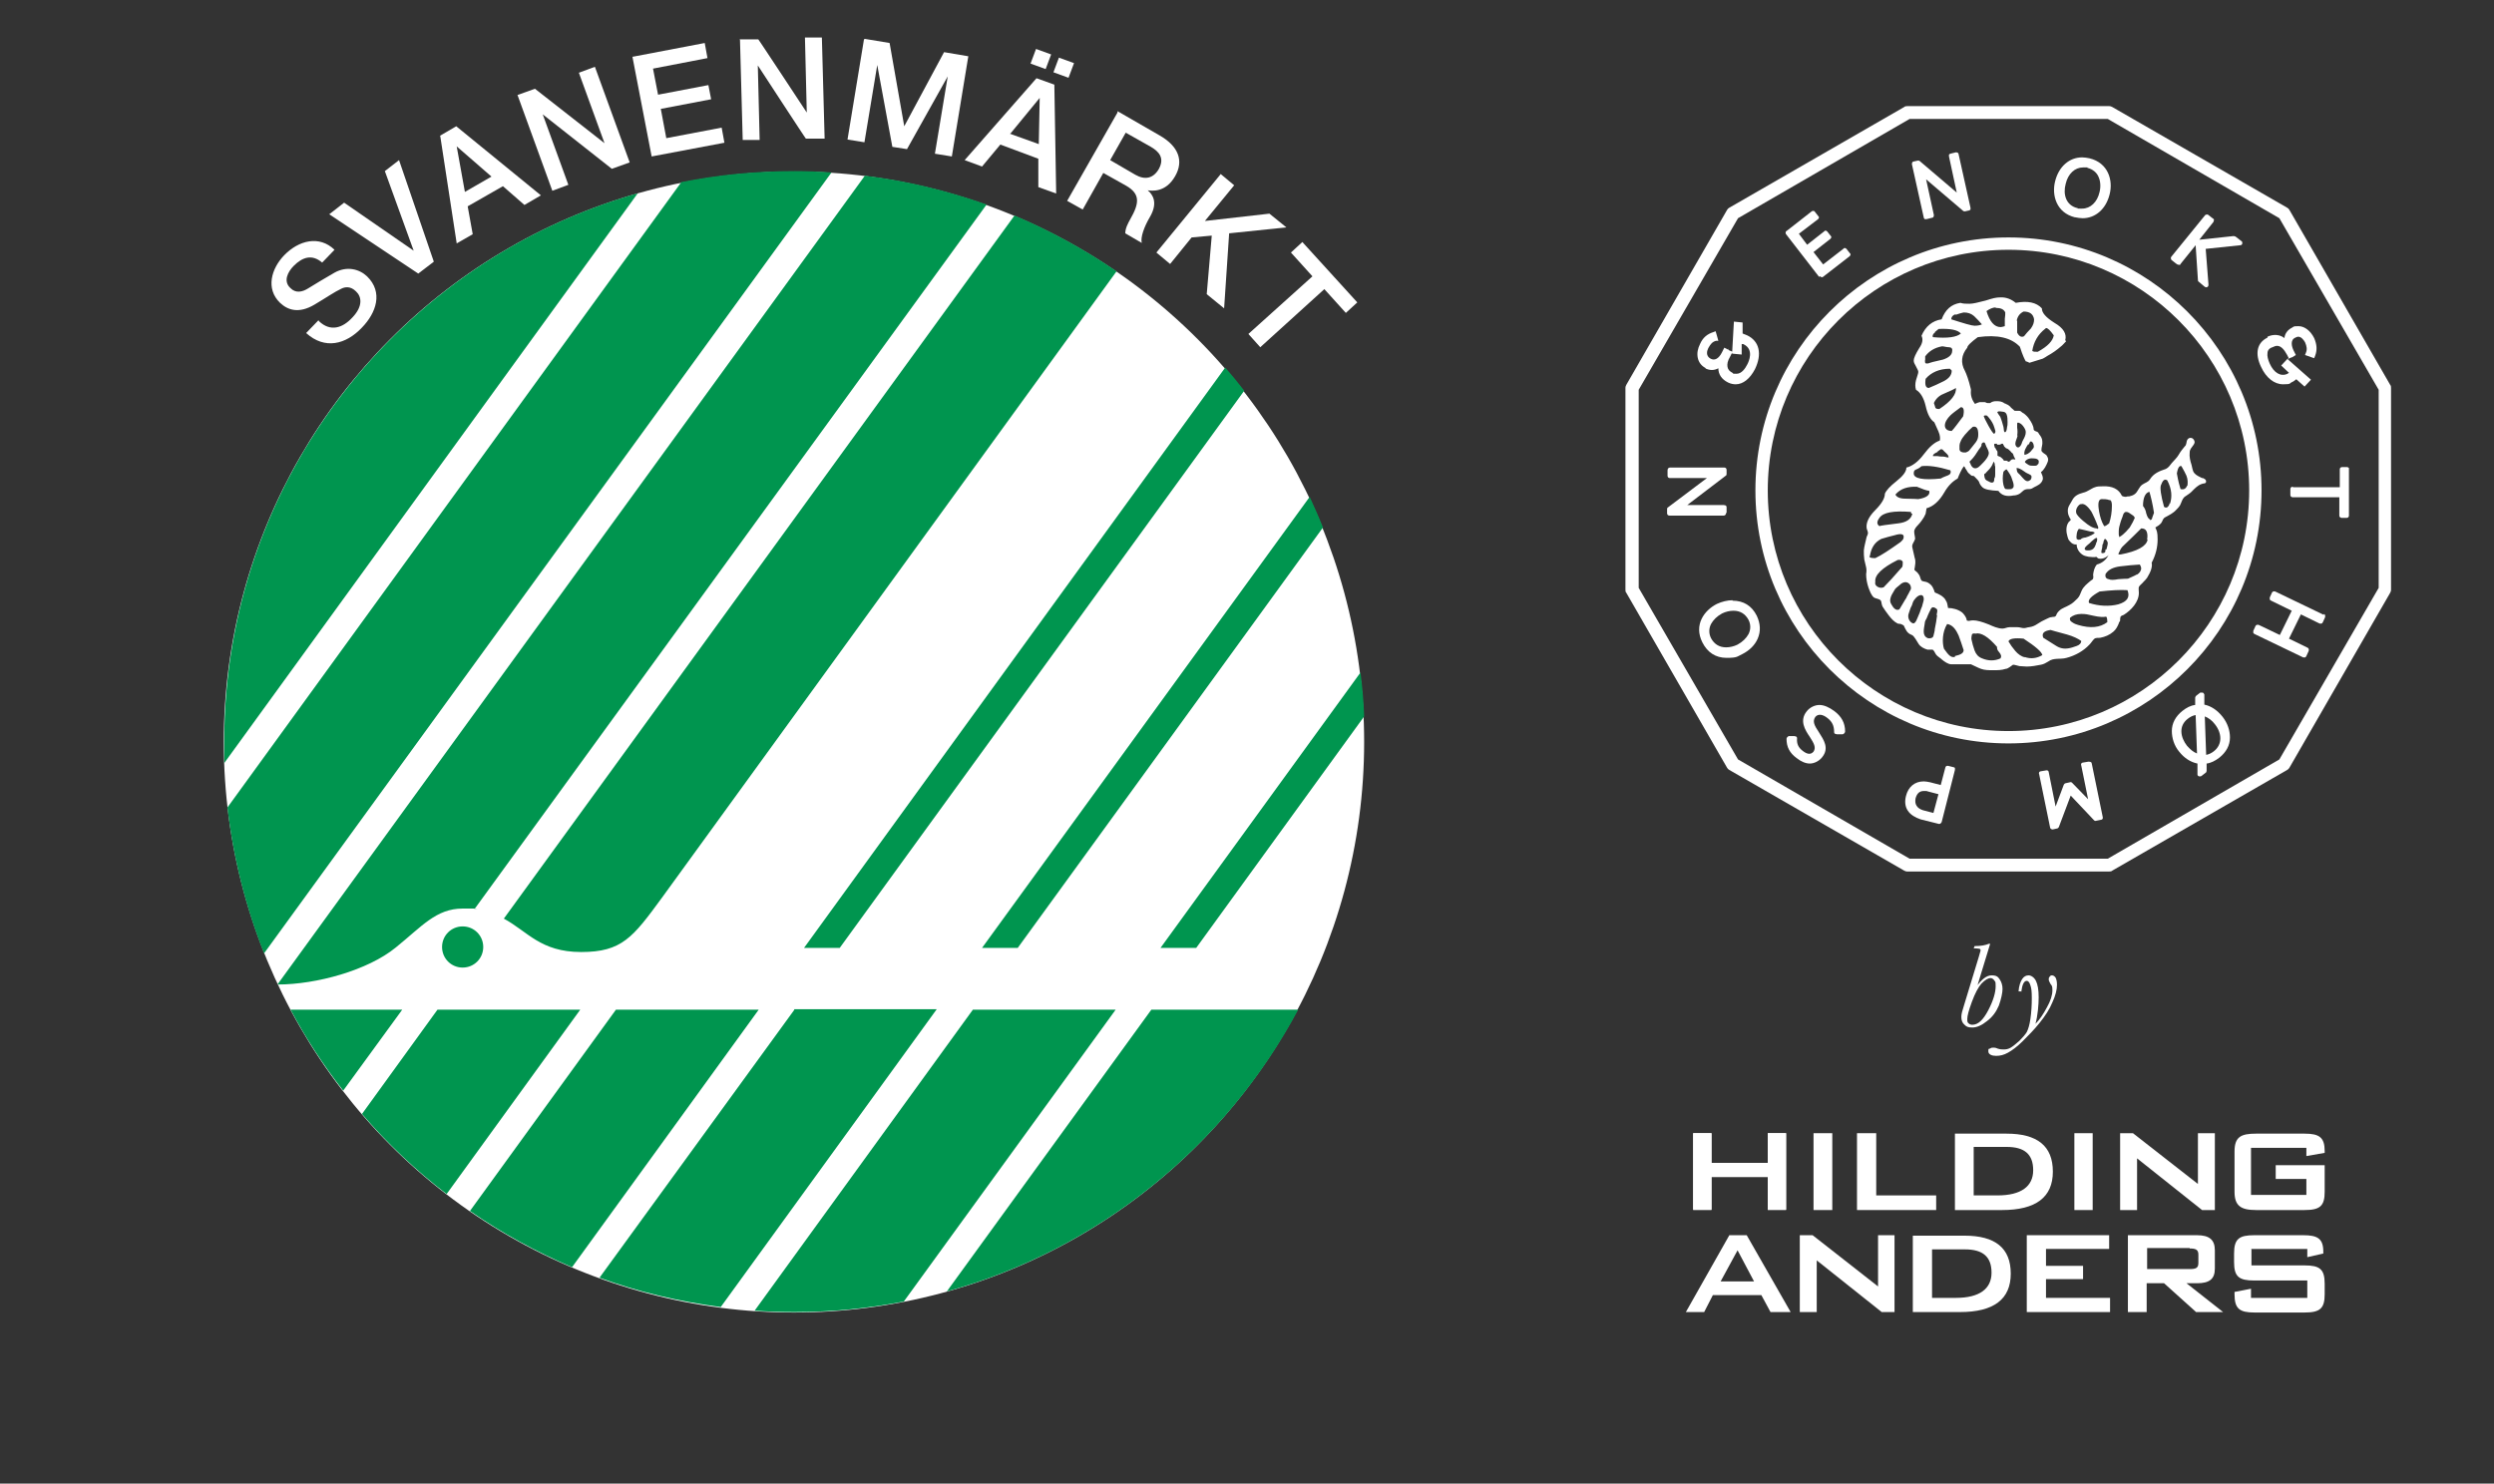 <?xml version="1.0" encoding="utf-8"?>
<svg xmlns="http://www.w3.org/2000/svg" id="Lager_1" version="1.1" viewBox="0 0 545 324.3">
  
  <rect x="0" y="0" width="545" height="324.3" fill="#333333" stroke="none"/>
  
  <defs>
    <style>
      .st0 {
        fill: none;
      }

      .st1 {
        fill: #fff;
      }

      .st2 {
        fill: #00954f;
      }
    </style>
  </defs>
  <ellipse class="st1" cx="173.5" cy="162.2" rx="124.6" ry="124.7"/>
  <path class="st0" d="M173.5,324.3c-89.4,0-162.2-72.7-162.2-162.2S84.1,0,173.5,0s162.2,72.7,162.2,162.2-72.7,162.2-162.2,162.2Z"/>
  <path class="st2" d="M139.4,42.2l-90.4,124.6c0-1.5,0-3.1,0-4.7,0-57,38.3-105.1,90.5-119.9ZM244,59.3c-7-4.8-14.5-8.9-22.3-12.2l-111.6,153.7c5.2,2.8,8,7.3,16.9,7.3s11.3-3.2,17.6-11.8L244,59.3ZM60.7,215.2c8.4,0,19.7-3.1,25.8-8.1,5.7-4.6,8.8-8.5,14.6-8.5s1.8,0,2.6.1L215.6,44.7c-8.5-3-17.4-5.2-26.6-6.3L60.7,215.1s0,0,0,0ZM63.5,220.7c3.3,6.2,7.2,12.2,11.5,17.7l12.9-17.7h-24.3ZM212.6,220.7l-47.7,65.8c2.9.2,5.8.3,8.7.3,8.2,0,16.2-.8,23.9-2.3l46.3-63.8h-31.2ZM181.7,37.7c-2.7-.2-5.4-.3-8.1-.3-8.5,0-16.7.8-24.7,2.4L49.7,176.5c1.3,11.1,4,21.8,8,31.9L181.7,37.7ZM251.6,220.7l-44.7,61.6c33.2-9.2,60.9-31.8,76.8-61.6h-32.1ZM173.6,220.7l-42.6,58.6c8.5,3.1,17.3,5.2,26.5,6.4l47.2-65.1h-31.2ZM134.6,220.7l-31.9,44c6.9,4.8,14.4,8.9,22.3,12.3l40.8-56.3h-31.2ZM95.6,220.7l-16.5,22.8c5.5,6.4,11.7,12.3,18.5,17.5l29.2-40.3h-31.2ZM101.1,202.5c-2.5,0-4.5,2-4.5,4.5s2,4.5,4.5,4.5,4.5-2,4.5-4.5-2-4.5-4.5-4.5ZM298.1,156.6c-.1-3.2-.4-6.5-.8-9.6l-43.7,60.2h7.8l36.7-50.6ZM286.2,108.6l-71.6,98.6h7.8l66.7-91.9c-.9-2.3-1.9-4.5-2.9-6.7ZM267.7,80.4l-92,126.8h7.8l88.4-121.8c-1.3-1.7-2.7-3.4-4.1-5Z"/>
  <g>
    <path class="st1" d="M69.7,70.2c2.5,2.4,5.2,1.5,7.3-.8,2.4-2.5,2-4.6.8-5.7-1.2-1.2-2.4-1-3.2-.6-1.5.7-3.2,1.9-5.9,3.5-3.4,2-5.8,1.2-7.5-.4-3.2-3.1-1.9-7.5.9-10.4,3.2-3.3,7.7-4.4,11-1.2l-2.7,2.8c-2.2-1.9-4.3-1.2-6.2.7-1.3,1.3-2.4,3.4-.7,4.9,1.1,1.1,2.5.9,3.9,0,.3-.2,4.6-2.8,5.7-3.4,2.7-1.5,5.4-.8,7.1.8,3.6,3.5,2,8-1.1,11.2-3.5,3.7-8.1,4.9-12.2,1.2l2.7-2.8Z"/>
    <path class="st1" d="M72,46.8l3.2-2.5,15.2,10.5h0s-6.3-17.4-6.3-17.4l3.1-2.4,7.6,22.2-3.4,2.6-19.5-13Z"/>
    <path class="st1" d="M96.1,29.7l3.6-2.1,18.5,15.1-3.6,2.1-4.7-4.1-7.7,4.4,1.1,6.1-3.5,2-3.6-23.5ZM101.5,42l5.9-3.4-7.6-6.6h0s1.8,10,1.8,10Z"/>
    <path class="st1" d="M113,20.8l3.9-1.4,15.2,11.9h0s-5.6-15.4-5.6-15.4l3.5-1.3,7.6,20.9-3.9,1.4-15.1-11.9h0s5.6,15.4,5.6,15.4l-3.5,1.3-7.6-20.9Z"/>
    <path class="st1" d="M138.3,12.4l15.7-3,.6,3.3-11.9,2.3,1.1,5.7,11-2.1.6,3.1-11,2.1,1.2,6.4,12.1-2.3.6,3.3-15.9,3-4.2-21.8Z"/>
    <path class="st1" d="M161.6,8.6h4.1c0-.1,10.6,16,10.6,16h0s-.4-16.4-.4-16.4h3.7c0,0,.6,22.1.6,22.1h-4.1c0,.1-10.5-16-10.5-16h0s.4,16.3.4,16.3h-3.7c0,0-.6-22.1-.6-22.1Z"/>
    <path class="st1" d="M189,8.5l5.4.9,3.2,18.2h0s8.7-16.2,8.7-16.2l5.3.9-3.6,21.9-3.7-.6,2.8-16.9h0s-8.9,15.9-8.9,15.9l-3.2-.5-3.3-17.9h0s-2.8,16.9-2.8,16.9l-3.7-.6,3.6-21.9Z"/>
    <path class="st1" d="M226.5,17.1l3.9,1.4.4,23.8-3.9-1.4v-6.2c0,0-8.3-3.1-8.3-3.1l-4,4.8-3.8-1.4,15.7-17.9ZM220.6,29.2l6.4,2.3.2-10.1h0s-6.4,7.8-6.4,7.8ZM225.2,13.9l1.2-3.2,3.3,1.2-1.2,3.2-3.3-1.2ZM234.7,13.8l-1.2,3.2-3.3-1.2,1.2-3.2,3.3,1.2Z"/>
    <path class="st1" d="M244.2,24.3l9.2,5.3c4.2,2.4,5.3,5.6,3.4,8.9-2.1,3.7-5.2,3.2-6,3.1h0c1.1.9,2.3,2.7.5,5.8-1.3,2.2-2.1,4.5-1.8,5.7l-3.6-2.1c0-1.1.6-2.2,1.1-3.1,2-3.5,2.2-5.5-.9-7.3l-5-2.8-4.5,8-3.4-1.9,11-19.3ZM242.6,35l5.5,3.2c2.1,1.2,3.9.8,5.1-1.2,1.4-2.5,0-3.9-1.7-4.9l-5.5-3.1-3.4,6Z"/>
    <path class="st1" d="M266.7,38l3,2.5-6.4,7.8,14.1-1.6,3.7,3-12.5,1.3-1.1,16.4-3.8-3.1,1.1-12.8-4.4.4-4.7,5.8-3-2.5,14.1-17.2Z"/>
    <path class="st1" d="M284.5,52.8l12.1,13.3-2.5,2.3-4.7-5.2-14,12.7-2.6-2.9,14-12.6-4.7-5.2,2.5-2.3Z"/>
  </g>
  <g>
    <polygon class="st1" points="370 247.7 374 247.7 374 254.2 386.3 254.2 386.3 247.7 390.3 247.7 390.3 264.5 386.3 264.5 386.3 257.3 374 257.3 374 264.5 370 264.5 370 247.7 370 247.7"/>
    <polygon class="st1" points="370 247.7 374 247.7 374 254.2 386.3 254.2 386.3 247.7 390.3 247.7 390.3 264.4 386.3 264.4 386.3 257.2 374 257.2 374 264.4 370 264.4 370 247.7 370 247.7"/>
    <polygon class="st1" points="396.3 247.7 400.4 247.7 400.4 264.5 396.3 264.5 396.3 247.7 396.3 247.7"/>
    <polygon class="st1" points="405.8 247.7 410 247.7 410 261.3 423.1 261.3 423.1 264.5 405.8 264.5 405.8 247.7 405.8 247.7"/>
    <path class="st1" d="M427.2,264.5h10.3c7.4,0,11.1-2.8,11.1-8.4s-3.4-8.3-10.1-8.3h-11.3v16.8h0ZM431.3,261.3v-10.6h7.2c3.9,0,5.8,1.6,5.8,5.1s-2.6,5.5-7.8,5.5h-5.3Z"/>
    <polygon class="st1" points="453.3 247.7 457.3 247.7 457.3 264.5 453.3 264.5 453.3 247.7 453.3 247.7"/>
    <polygon class="st1" points="463.3 247.7 466.1 247.7 480.3 258.8 480.3 247.7 484 247.7 484 264.5 481.2 264.5 467 253.2 467 264.5 463.3 264.5 463.3 247.7 463.3 247.7"/>
    <path class="st1" d="M491.9,250.7v10.5h12.1c0,0,0-3.5,0-3.5h-6.7v-3h10.7v5.8c0,3.1-1,4-4.4,4h-10.6c-3.3,0-4.7-.9-4.7-4v-8.8c0-3.2,1.4-3.9,4.7-3.9h10.6c3.2,0,4.4.8,4.4,3.8v.4l-4,.7v-1.8h-12.1Z"/>
    <path class="st1" d="M368.5,286.8h3.9l1.9-3.7h10.6l2,3.7h4.4l-9.6-16.8h-3.8l-9.5,16.8h0ZM376,280.1l3.7-6.8,3.6,6.8h-7.3Z"/>
    <polygon class="st1" points="393.3 270 396.1 270 410.4 281.2 410.4 270 414 270 414 286.8 411.2 286.8 397 275.5 397 286.8 393.3 286.8 393.3 270 393.3 270"/>
    <path class="st1" d="M418,286.8h10.3c7.4,0,11.1-2.8,11.1-8.4s-3.4-8.3-10.1-8.3h-11.3v16.8h0ZM422.2,283.7v-10.6h7.2c3.9,0,5.8,1.6,5.8,5.1s-2.6,5.5-7.8,5.5h-5.3Z"/>
    <polygon class="st1" points="442.9 270 460.9 270 460.9 273 447.1 273 447.1 276.7 455.2 276.7 455.2 279.6 447.1 279.6 447.1 283.7 461.1 283.7 461.1 286.8 442.9 286.8 442.9 270 442.9 270"/>
    <path class="st1" d="M465.1,286.8h4v-6.3h3.8l7,6.3h5.9l-8-6.3h2.3c2.7,0,3.9-.9,3.9-3.2v-4c0-2.3-1.2-3.3-3.9-3.3h-15.1v16.8h0ZM478.5,272.9c1.2,0,1.9.2,1.9,1.3v1.9c0,1.1-.6,1.3-1.9,1.3h-9.3v-4.6h9.3Z"/>
    <path class="st1" d="M492,273.1v3.5h11.6c3.3,0,4.4.8,4.4,4v2.3c0,3.1-1,4-4.4,4h-10.9c-3.3,0-4.4-.8-4.4-4v-.5l3.6-.7v2h12.3v-3.8h-11.6c-3.3,0-4.4-.8-4.4-4v-1.9c0-3.2,1.1-4,4.4-4h10.7c3.1,0,4.4.7,4.4,3.6v.4l-3.5.8v-1.8h-12.3Z"/>
    <path class="st1" d="M519.8,128.5l-21.7,37.5-37.5,21.7h-43.3l-37.5-21.7-21.7-37.5v-43.3l21.7-37.5,37.5-21.7h43.3l37.5,21.7,21.7,37.5v43.3ZM522.3,84.1l-22-38.2c-.1-.2-.3-.4-.5-.5l-38.2-22c-.2-.1-.4-.2-.7-.2h-44.1c-.2,0-.5,0-.7.2l-38.2,22c-.2.1-.4.3-.5.5l-22,38.2c-.1.2-.2.4-.2.7v44.1c0,.2,0,.5.2.7l22,38.2c.1.2.3.4.5.5l38.2,22c.2.1.4.2.7.2h44.1c.2,0,.5,0,.7-.2l38.2-22c.2-.1.4-.3.5-.5l22-38.2c.1-.2.2-.4.2-.7v-44.1c0-.2,0-.5-.2-.7"/>
    <path class="st1" d="M438.9,159.8c-29,0-52.6-23.6-52.6-52.6s23.6-52.6,52.6-52.6,52.6,23.6,52.6,52.6-23.6,52.6-52.6,52.6M494.2,107.2c0-30.5-24.8-55.3-55.3-55.3s-55.3,24.8-55.3,55.3,24.8,55.3,55.3,55.3,55.3-24.8,55.3-55.3"/>
    <path class="st1" d="M397.8,60.4c0,.1.2.2.3.2,0,0,0,0,0,0,.1,0,.2,0,.3-.1l5.8-4.5c.2-.2.3-.5,0-.7l-.7-.9c-.2-.2-.5-.3-.7,0l-4.4,3.4-2.1-2.7,3.7-2.9c.2-.2.3-.5,0-.7l-.7-.9c-.2-.2-.5-.3-.7,0l-3.7,2.9-1.8-2.4,4.2-3.2c.2-.2.3-.5,0-.7l-.7-.9c0-.1-.2-.2-.3-.2-.1,0-.3,0-.4.1l-5.5,4.3c-.1,0-.2.2-.2.3,0,.1,0,.3.1.4l7.2,9.3Z"/>
    <path class="st1" d="M420.4,47.6c0,.1.1.2.2.3,0,0,.2,0,.3,0s0,0,.1,0l1.2-.3c.3,0,.4-.3.4-.6l-1.7-7.8,8.1,6.9c.1.1.3.1.4.1l.9-.2c.1,0,.2-.1.3-.2,0-.1,0-.3,0-.4l-2.6-11.7c0-.3-.3-.4-.6-.4l-1.2.3c-.1,0-.2.1-.3.2,0,.1,0,.3,0,.4l1.7,7.9-8.1-6.9c-.1-.1-.3-.1-.4-.1l-.9.2c-.3,0-.4.3-.4.6l2.6,11.7Z"/>
    <path class="st1" d="M451.4,40.2c.5-2.2,2-3.6,3.8-3.6s.6,0,1,.1c1.1.3,2,1,2.4,2,.4.9.5,2.1.2,3.3-.5,2.2-2,3.6-3.8,3.6s-.6,0-1-.1c-2.6-.6-3.2-3.1-2.6-5.3M453.5,47.5c.5.1,1.1.2,1.6.2,2.8,0,5.1-2,5.9-5.2.8-3.1-.3-6.9-4.4-7.9-.5-.1-1.1-.2-1.6-.2-2.8,0-5.1,2-5.9,5.2-.8,3.1.3,6.9,4.3,7.9"/>
    <path class="st1" d="M475.8,57.8c.1,0,.2.1.4.1.1,0,.3,0,.3-.2l3.3-4.1.5,7.6c0,.1,0,.3.2.4l1.3,1.1c0,0,.2.1.3.1h0c.3,0,.5-.2.5-.5s0-.1,0-.2l-.6-7.7,7.6-.8c.2,0,.4-.2.4-.4,0-.2,0-.4-.2-.5l-1.3-1c-.1,0-.2-.1-.4-.1l-7.5.8,3.1-3.9c0-.1.1-.2.1-.4,0-.1,0-.3-.2-.3l-1-.8c-.2-.2-.5-.1-.7,0l-7.4,9.1c-.2.2-.1.5,0,.7l1,.8Z"/>
    <path class="st1" d="M499.9,78.4l-1.4,1.5,1.7,1.6c-.1,0-.2.1-.3.2-1.5.7-3-.2-3.9-2.2-.4-.9-.6-1.7-.5-2.3,0-.6.4-1.1,1.1-1.3.4-.2.7-.3,1-.3.8,0,1.5.7,2.2,2l.5,1-.2-.2ZM495.5,73.8c-2.3,1.1-2.8,3.5-1.4,6.4,1.1,2.4,2.9,3.8,4.8,3.8s1.3-.2,2-.5c.3-.1.6-.4.9-.6l1.8,1.6,1.4-1.5-5.1-4.5.9-.4h.1c0,0,.8-.5.8-.5l-.5-1c-.4-.8-.8-2.3.4-2.8.2-.1.4-.2.6-.2.7,0,1.2.7,1.5,1.2.4.9.5,1.6.2,2.3l-.2.5,2,.7.2-.5c.5-1.3.4-2.5-.2-3.9-.8-1.6-2.1-2.6-3.4-2.6s-1,.1-1.4.3c-1,.5-1.6,1.3-1.7,2.3-1-.8-2.4-.9-3.7-.3"/>
    <path class="st1" d="M501,106.4c-.3,0-.5.2-.5.5v1.2c0,.1,0,.3.1.4,0,0,.2.2.4.2h10.2c0,0,0,3.9,0,3.9,0,.1,0,.3.1.4,0,0,.2.2.4.2h1.1s0,0,0,0c.3,0,.5-.2.5-.5v-10c0-.1,0-.3,0-.4,0,0-.2-.2-.4-.2h-1.1s0,0,0,0c-.3,0-.5.2-.5.5v3.9s-10.2,0-10.2,0h0Z"/>
    <path class="st1" d="M507.8,134.4l-10.6-5.1c-.3-.1-.6,0-.7.2l-.5,1.1c0,.1,0,.3,0,.4,0,.1.1.2.3.3l4.5,2.2-2.6,5.3-4.6-2.2c-.3-.1-.6,0-.7.2l-.5,1.1c0,.1,0,.3,0,.4,0,.1.1.2.3.3l10.6,5.1c0,0,.1,0,.2,0s.1,0,.2,0c.1,0,.2-.1.3-.3l.5-1.1c.1-.3,0-.6-.2-.7l-4.1-2,2.6-5.3,4.1,2c.1,0,.3,0,.4,0,.1,0,.2-.1.3-.3l.5-1.1c0-.1,0-.3,0-.4,0-.1-.1-.2-.3-.3"/>
    <path class="st1" d="M480.1,164.7c-.8-.3-1.5-.9-2.2-1.7-1.4-1.8-1.9-4.3.2-5.9.5-.4,1.1-.7,1.7-.8l.3,8.4ZM482.1,165l-.3-8.4c.8.3,1.6.9,2.2,1.7.8,1,1.2,2.1,1.2,3.1,0,1.1-.5,2.1-1.4,2.8-.5.4-1.1.7-1.7.8M481.7,154.2v-2.4c-.1-.2-.2-.4-.4-.4-.2,0-.4,0-.5,0l-.9.7c-.1.1-.2.3-.2.4v1.6c-1,.1-1.9.6-2.8,1.3-1.5,1.2-2.3,2.7-2.3,4.4,0,1.5.5,3.2,1.6,4.5,1.1,1.4,2.5,2.3,4,2.6v2.4c0,.2.2.4.4.4,0,0,.1,0,.2,0,.1,0,.2,0,.3-.1l.9-.7c.1,0,.2-.3.2-.4v-1.6c.9-.1,1.9-.6,2.8-1.3,1.5-1.2,2.3-2.7,2.3-4.4,0-1.5-.5-3.1-1.6-4.5-1.1-1.4-2.5-2.4-4.1-2.7"/>
    <path class="st1" d="M456.3,166.5l-1.2.2c-.1,0-.2.1-.3.2,0,.1-.1.3,0,.4l1.5,7.4-3.5-3.6c-.1-.1-.3-.2-.5-.1l-.9.2c-.2,0-.3.2-.4.3l-1.8,4.8-1.5-7.5c0-.3-.3-.5-.6-.4l-1.2.2c-.1,0-.2.1-.3.2,0,.1-.1.2,0,.4l2.4,11.7c0,.2.3.4.5.4s0,0,.1,0l.9-.2c.2,0,.3-.2.4-.3l2.6-6.9,5.1,5.4c.1.1.3.2.5.1l1-.2c.3,0,.5-.3.4-.6l-2.4-11.7c0-.3-.3-.4-.6-.4"/>
    <path class="st1" d="M420.2,177.1c-.6-.2-1.1-.5-1.4-1-.3-.5-.3-1-.2-1.6.3-1.1.9-1.6,1.8-1.6s.5,0,.9.1l2.3.6-1.1,4.1-2.3-.6ZM426.9,167.7l-1.2-.3c-.3,0-.5,0-.6.4l-1,3.8-2.3-.6c-.5-.1-1-.2-1.4-.2-2,0-3.4,1.2-3.9,3.2-.3,1.2-.2,2.3.4,3.2.6.9,1.6,1.5,2.8,1.9l4,1s0,0,.1,0c.2,0,.4-.2.5-.4l2.9-11.4c0-.1,0-.3,0-.4,0-.1-.2-.2-.3-.2"/>
    <path class="st1" d="M400.8,155.4c-1.1-.8-2.2-1.3-3.2-1.3s-2.1.5-2.8,1.4c-1.6,2-.4,4,.7,5.6.9,1.4,1.4,2.3.8,3.2-.6.7-1.4.6-2.4-.2-.9-.7-1.3-1.5-1.2-2.7,0-.1,0-.3-.2-.4-.1,0-.2-.1-.4-.1h-1.2c-.3.1-.5.4-.5.6,0,1.8.7,3.1,2.2,4.2,1,.8,2,1.2,2.9,1.2s2-.5,2.7-1.4c1.6-2,.3-3.8-.7-5.4-1-1.5-1.5-2.4-.8-3.4.6-.7,1.6-.6,2.7.3,1,.8,1.4,1.7,1.4,3,0,.1,0,.3.2.4.1,0,.2.1.4.1h1.3c.3-.1.5-.4.5-.6,0-1.9-.8-3.3-2.4-4.5"/>
    <path class="st1" d="M382.1,138.6c-.5.9-1.3,1.7-2.4,2.3-.8.4-1.7.6-2.5.6-1.5,0-2.6-.7-3.3-2-.5-1-.5-2.1,0-3.1.5-.9,1.3-1.7,2.4-2.3.8-.4,1.7-.6,2.5-.6,1.5,0,2.6.7,3.3,2,.5,1,.5,2.1,0,3.1M378.6,131.2c-1.1,0-2.3.3-3.4.8-2.8,1.4-5.1,4.6-3.2,8.4,1.1,2.2,2.9,3.4,5.3,3.4s2.3-.3,3.4-.8c1.6-.8,2.8-2,3.4-3.4.7-1.6.6-3.3-.2-5-1.1-2.2-2.9-3.3-5.3-3.3"/>
    <path class="st1" d="M377.3,112.1v-1.2c0-.1,0-.3-.2-.4,0,0-.2-.1-.4-.1h-8s8.4-6.4,8.4-6.4c.1,0,.2-.2.2-.4v-.9c0-.3-.2-.5-.5-.5h-11.9c-.1,0-.3.1-.4.2,0,0-.1.2-.1.4v1.2c0,.3.2.5.5.5h8.1s-8.5,6.4-8.5,6.4c-.1,0-.2.2-.2.4v.9c0,.3.2.5.5.5h11.9c.3,0,.5-.3.5-.6"/>
    <path class="st1" d="M372.6,80.5c1,.5,2,.5,2.9,0,0,1.3.7,2.4,2.1,3.1.6.3,1.2.4,1.7.4,1.6,0,3.1-1.2,4.2-3.3,1.6-3.3,1-6.1-1.7-7.4-.3-.1-.7-.3-1-.4v-2.4c.1,0-1.9-.2-1.9-.2l-.4,7,2.1.2v-2.3c.3,0,.4,0,.5.1,2.2,1.1,1.1,3.7.7,4.4-.4.8-1.2,2-2.3,2s-.6,0-.9-.2c-.6-.3-1-.7-1.1-1.3-.1-.6,0-1.3.6-2.3l.5-1-.9-.4v-.4c.1,0-.1.3-.1.3l-.8-.4-.5,1c-.7,1.4-1.6,1.9-2.5,1.4-1.1-.6-.8-1.7-.5-2.3.5-.9.9-1.4,1.7-1.6h.5c0-.1-.6-2.1-.6-2.1l-.5.2c-1.3.4-2.3,1.2-2.9,2.6-.5,1-.7,2-.5,3,.2,1,.8,1.8,1.8,2.3"/>
    <path class="st1" d="M477.9,106.2c-.2.6-.7.9-1.4.7-.2-.6-.5-1.7-.8-3.4.2-1.3.6-1.8,1-1.6.5.9.9,1.6,1.1,2.1.3.8.3,1.5.2,2.2M474.1,110c0,.3-.2.6-.4.8-.2.2-.5.2-.8,0-.7-2.5-.9-4.1-.7-4.7.4-1.1.8-1.5,1.4-1.1,1,1.9,1.1,3.6.6,5.1M470.3,113.2c0,.3-.2.4-.4.5-.1-.2-.3-.3-.4-.4h0c-.3-.4-.4-.8-.5-1.1-.1-.6-.3-1.1-.7-1.6,0-1.8.5-2.9,1.4-3.1.3,1,.7,2.6,1,4.6l-.4,1.1ZM469.3,118c-.3,1.4-2.2,2.5-5.9,3.2-.3,0-.4,0-.5-.1.3-.7.6-1.3.9-1.6,1.9-1.8,3.2-3.1,4.1-4,.6,0,1,.2,1.2.7.2.5.2,1.1.1,1.7M466.9,125.6c0,0-.7.4-1.9.9-.2,0-.9,0-2.1.1-1,.2-1.7.2-2.1,0-.6-.1-.8-.5-.7-1.1.6-1,1.7-1.5,3.2-1.7,1.5-.2,2.9-.3,4.3-.4.2.3.3.6.3.8,0,.6-.4,1.1-.9,1.4M462.9,132.1c-2,.5-4.2.4-6.4-.3-.3-.7.5-1.5,2.3-2.5,2.6-.3,4.6-.4,6.1-.3.6,1.5,0,2.5-2,3.1M454.1,136.6c-.4-.1-.9-.3-1.3-.6-.4-.2-.6-.6-.4-1,.6-.5,1.4-.8,2.4-.8s1.4.1,2.7.4c1.3.3,2.2.3,2.7.2.2,0,.3.5.3,1.2-1.6,1.2-3.7,1.4-6.4.6M453.8,141.2c-.6.2-1.1.4-1.7.5-1.1.2-2,0-2.9-.6-.9-.6-1.8-1.1-2.7-1.7-.4-1,.2-1.5,1.6-1.7,0,0,1.3.4,3.6,1,1.4.4,2.4.9,3.1,1.4,0,.5-.4.9-1,1.1M442.5,143.7c-.8-.2-1.5-.7-2.1-1.4-.6-.7-1.1-1.4-1.5-2.1.2-.6,1.3-.8,3.3-.6,2.6,1.7,4,2.9,4.1,3.6-1.2.7-2.5.9-3.9.4M459.8,115c-.6-1-.9-2.1-1.1-3.2-.1-.7-.5-2.7.6-2.7.5,0,1.1,0,1.6.2,0,0,.1,0,.2,0,.4.2.4.9.4,1.3,0,1.3-.2,2.6-.6,3.8-.5.4-.8.6-1,.6M460.1,120.1c0,.2,0,.6-.2.7-.2.1-.6.2-.7,0,0,0,0-.1,0-.2,0-.3.2-.8.2-1.1,0-.2,0-.5.2-.7,0-.2.2-1,.4-1,.2,0,.6.6.6.9,0,.4-.2,1-.3,1.4M463,116.1c0-.7.2-1.3.4-2,.1-.4.3-.8.4-1.1.1-.3.2-.8.5-1,.1-.1.2-.1.4-.1.4,0,.8.4,1,.5.3.2.7.4.8.8,0,0,0,0,0,0-.2.5-.6,1.3-1.1,2.1-.3.3-.5.6-.8.9-.4.4-.9.9-1.5,1.2,0-.2-.1-.5-.1-.5,0-.3,0-.6,0-.8M437.2,143.9c-1.3.6-2.7.6-4.1,0-.8-.3-1.3-.9-1.6-1.7-.3-.8-.5-1.6-.7-2.5,0-.3,0-.6.1-.9,0-.3.4-.4.8-.3,1.2-.3,2.8.7,4.7,2.9,0,.3,0,.7.5,1.2.4.5.5.9.3,1.2M427.2,143.6c-.9.2-1.4-.4-2.4-1.8-.4-1.3-.4-3.6.7-5.4,1.3.2,2,1.4,2.5,2.5.4,1.1.8,2.2,1.1,3.2,0,.6-.5,1-1.9,1.3M423.3,134.5c-.1,1-.3,2-.5,3,0,.5-.2,1-.3,1.5-.1.5-.8.6-1.2.5-1.3-.5-.9-1.9-.7-3.2,0-.4.2-.8.4-1.1.2-.5.4-1,.6-1.4.2-.3.3-.8.6-1,.4-.2.9.2,1.1.4,0,0,0,0,0,0,.1.3,0,.8-.1,1.2M420.3,131.5c-.1.4-.2.7-.3,1.1-.3.6-.4,1.2-.7,1.8-.3.6-.7,2.2-1.4,1.8-.7-.3-1.1-1.3-.8-2.1.2-.5.3-1,.5-1.4.2-.3.3-.7.4-1,.2-.6,1-1.5,1.6-1.6.8-.2.9.8.7,1.4M416.7,130.5c-.3.5-.6.9-.8,1.3-.2.3-.4.7-.6,1,0,.1-.1.2-.2.3-.1.2-.2.2-.6.2-.7-.2-1-.9-1.3-1.4-.3-.6-.1-1.3.2-1.9.2-.4.5-.8.7-1.2.3-.4.7-.6,1-.9.6-.6,1.5-1,2.2-.2.2.2.3.6.3.9,0,.3-.3.6-.4.9-.2.4-.4.7-.6,1.1M411.5,128.4c-.5.2-1,0-1.3-.2-.4-.3-.5-.6-.4-1-.2-1.5,1.5-3.1,4.9-4.8.5-.1.9,0,1.1.4,0,.4,0,.8-.1,1.1-1.8,2.1-3.2,3.6-4.1,4.5M408.6,121.6c.3-1.9,1.1-3.1,2.5-3.8,1-.3,2-.6,2.9-.8,1.3-.4,2-.3,2,.3s-.2.7-.7,1.2c-2.4,1.7-4.2,2.9-5.5,3.5-.9,0-1.3-.1-1.3-.4M410.7,113.2c.8-1.2,3.1-1.6,6.9-1.3v.2c.1.2.2.2.3.2-.3,1.2-1.3,1.9-3.1,2.1-2.5.3-3.9.5-4.1.6-.6-.4-.6-1,0-1.8M418.9,106.4c1.2.5,2,.8,2.7.9.2.9-.6,1.5-2.4,1.8-.3,0-1.2-.1-2.9-.1-1.2,0-1.9-.4-2.1-.9,1.1-1.3,2.7-1.8,4.8-1.7M419.9,101.9c1.5-.2,3.6.1,6.3.9.2.5,0,.9-.5,1.1-.5.2-1.1.4-1.6.7-3.9.4-5.9,0-5.9-1.1s.6-.6,1.7-1.6M423.4,98.7c.2-.1.5-.4.7-.5,0,0,.1,0,.2,0,.2,0,.4.3.6.5.3.3,1,.8.9,1.3-.4,0-.8-.2-1.2-.2-.4,0-.8,0-1.2-.1,0,0-1,0-1,0-.1-.4.7-.8,1-.9M422.9,89c-.1-.3-.2-.6-.3-.9.4-.9,1.1-1.6,2.1-2,1.6-.7,2.5-1.1,2.7-1.3.2,1.3-1,2.9-3.6,4.6-.4,0-.7,0-.9-.3M421.5,84.8c-.7,0-.9-.7-.7-2,1.2-1.4,3-2.2,5.3-2.2l.4.4c0,1-.6,1.7-1.7,2.3-1.2.6-2.3,1.1-3.3,1.5M420.7,78.5c0-.3,0-.5,0-.6.8-1.1,2-1.9,3.7-2.2.4,0,.9.2,1.5.2.5,0,.8.3.7.8,0,.9-.8,1.5-2,1.9-1.9.4-2.9.7-3.1.8-.4.1-.7.1-.8-.1,0-.1-.1-.4,0-.7M422.8,72.6c.5-.4.8-.7.9-.7,2.5-.1,4.1.2,4.8,1-.9.8-2.9,1.1-6.1.8-.2-.3,0-.7.5-1.1M427.4,68.8c.6-.2,1.2-.4,1.7-.5.9,0,1.6.2,2.3.8.6.6,1.2,1.2,1.7,1.8-.4.2-1,.3-1.6.3s-2.3-.5-5.1-1.4c0-.5.3-.9.9-1.1M429,91c-1.2,1.6-2,2.7-2.5,3.2-1,0-1.5-.5-1.5-1.2,0-.7.5-1.5,1.2-2.2.4-.4,1.2-1,2.3-1.8.6,0,.8.6.5,2M429.5,94.9c.5-.6,1-1.1,1.6-1.6.8-.2,1.2.3,1.2,1.7s-.7,1.8-2,3.5c-.2.2-.5.3-.7.4-.1,0-.3,0-.4,0-.2,0-.3,0-.5-.1,0,0-.2,0-.2-.1-.2-.1-.2-.2-.3-.4,0-.2,0-.3,0-.5,0-.1,0-.3,0-.4,0-.3.1-.6.2-.8.2-.6.6-1.1,1-1.6M433,97.2c0-.2.2-.5.5-.5.3,0,.3.3.4.5.2.6.6,1.1.7,1.7.1.7-.7,1.7-1.2,2.2,0,0-.1.1-.2.2-.5.5-1.1,1.3-1.9,1-.4-.2-.6-.6-.7-.9,0-.1-.2-.3-.2-.4,0-.2.2-.3.3-.4,0,0,0,0,0,0,.7-.7,1.2-1.5,1.7-2.3.2-.3.5-.6.6-.9M434,90.8s0,0,0,0c.3,0,.5.4.7.6.5.6.9,1.3,1.1,2,.1.5.5,1,0,1.4-.3.3-2.3-3.6-2.3-3.8,0-.2.3-.2.5-.2M436.4,97.2c.2,0,.4,0,.5,0,.2,0,.3-.1.5-.2.1,0,.2,0,.3,0,0,.1.1.3.2.4,0,.2.2.3.3.4.1.2.3.2.5.3.1,0,.6.5.7.6.1.2.3.3.4.4.1,0,.2.5.3.7.1.2.3.5.3.6,0,.1-.1,0-.3,0,0,0-.2,0-.3,0-.2,0-.4.2-.5.3,0,0-.1.1-.2.2,0,0-.1.1-.2,0-.1,0-.2-.1-.4-.2-.2,0-.4,0-.6,0-.1-.3-.4-.5-.6-.7-.2-.2-.5-.2-.8-.4,0-.1,0-.2,0-.4,0-.1,0-.3,0-.4,0-.2-.2-.4-.3-.5,0-.2-.2-.4-.3-.5,0-.2-.3-.7,0-.8.1,0,.4,0,.5,0M436.6,90c.2-.2.8,0,1.1,0,.4,0,.7.3.8.6.2.5.2,1.2.2,1.7,0,.3,0,.7-.1,1,0,.2-.1.9-.3,1.1-.5.4-.4-.9-.5-1.1-.2-.7-.4-1.5-.7-2.2-.1-.2-.8-1-.6-1.1M440.8,95.2c.1-.5.1-1.1,0-1.7,0-.1,0-.4,0-.7,0-.2,0-.4.1-.4.2-.1.7.2.9.4.3.3.6.7.8,1.2.2.6,0,1.2-.3,1.8-.2.4-.4.7-.5,1.1-.1.3-.4.9-.8.9-.4,0-.6-.5-.6-.8,0-.6.4-1.2.5-1.8M443.3,97.2c.2-.2.2-.8.6-.7,0,0,0,0,0,0,.3.1.5.6.5.8.2.6-.2.8-.5,1.2-.2.3-.5.5-.8.7,0,0-.7.3-.7.2-.2-.8.4-1.7.8-2.3M445.5,101.1c0,.1,0,.3-.2.4-.2.4-.7.3-1.1.3-.4,0-.7,0-1.1-.3,0,0-.7-.4-.6-.6.4-.6,1.2-.8,1.9-.7.5,0,1.3.2,1.1.9M443.5,105s0,0-.1.1c-.7.4-1.4-.7-1.8-1.1-.2-.3-.7-.6-.8-.9,0,0-.2-.8-.1-.8.7,0,1.4.6,2,1,.3.2,1,.4,1.2.7.1.3,0,.8-.3,1M439.6,106.9c-.3,0-.8.1-1.2,0,0,0,0,0-.1,0-.3-.1-.4-.6-.5-.9-.2-.9-.2-1.9,0-2.9.3-.3.5-.5.7-.5.5.7,1,1.4,1.2,2.2.2.5.7,1.9-.1,2M436,103.7c0,.3,0,.6-.2.9,0,.2,0,.6-.2.8,0,0-.2.1-.3.1-.3,0-.6-.2-.8-.3-.2-.1-.5-.2-.7-.5-.1-.2-.2-.6-.2-.9,0-.2,0-.2.2-.3.1,0,.2-.2.3-.3.4-.4.8-.8,1.1-1.3.2-.3.3-.7.5-1,0,0,.2.4.2.5,0,.2,0,.4.1.6,0,.5,0,1,0,1.5M436.1,67.3c1.1,0,1.8.3,2.1,1,0,.3,0,.8-.1,1.4,0,.7,0,1.2,0,1.6-.4.1-.7.2-.9.2-1.4,0-2.4-1.2-3.1-3.5.7-.5,1.4-.8,2-.8M440.7,70.1c.2-1,.7-1.6,1.5-2,1.3,0,2.1.5,2.3,1.7,0,.7-.2,1.3-.7,2-.6.6-1.1,1.2-1.5,1.7-.6.3-1.1,0-1.5-.8v-2.6ZM447.1,71.7c.4,0,.9.5,1.7,1.6-.2,1.2-1.3,2.4-3.5,3.6-.6,0-1,0-1.2-.2.3-1.9,1.2-3.6,2.9-4.9M458.2,115.5c-.5,0-1.2-.3-1.6-.6-.1,0-2.7-1.9-2.9-2.8-.2-.9.5-1.7.9-1.9,0,0,.1,0,.2,0,.8-.3,1.8,1,2.2,1.6.2.3,1.2,2.5,1.3,2.9,0,0,.5.9,0,.9M458.1,118.5c0,.2-.1.5-.2.7-.2.6-.6,1-1.3,1.1-.3,0-.8.1-1-.2-.2-.3.3-.7.5-.9.4-.3.7-.6,1-.9.3-.2.8-.8,1.1-.7.2.1,0,.8,0,.9M454.7,117.9c-.2,0-.5.2-.7,0-.1,0-.2,0-.2-.2-.1-.2,0-.6,0-.8,0-.5.3-1.2.5-1.3.2,0,2.1.5,2.6.6.1,0,.2,0,.3,0,.2.1.6.1.5.3-.1.2-.2.2-.2.2-.2.1-.3.2-.5.3-.4.2-.9.4-1.3.5-.3,0-.5.1-.8.2M481.2,104.5c-.6-.3-1.3-.6-1.7-1.1-.4-.5-.4-1.1-.6-1.8-.3-.9-.5-1.8-.4-2.7,0-.7.4-1,.8-1.6.2-.3.4-.6.2-1-.3-.7-1.1-.8-1.5-.2-.3.5-.1,1.1-.6,1.5-.5.6-.9,1.1-1.3,1.8-.4.7-1,1.2-1.5,1.8-.4.5-.7,1-1.3,1.3-1.5.5-2.7,1-3.5,2.3-.4.6-1,.7-1.6,1.1-.8.5-1,1.6-1.7,2.1-.4.3-.8.4-1.2.5-.2,0-.5,0-.7.1,0,0-.1,0-.2,0-.2,0-.5-.1-.7-.2-.7-1.5-2.1-2.2-4.2-2.1-.6,0-1.2,0-1.7.2-.9.3-1.6,1-2.6,1.2-1.1.3-1.9.7-2.4,1.7-.3.6-.8,1.2-.9,1.8-.1.6,0,1.3.3,1.8,0,.2.3.4.3.6,0,.2-.4.4-.5.6-.6.9-.5,2.1-.2,3.1.1.4.2.7.5,1,.4.5.9.8,1.5.7,0,.9.5,1.7,1.2,2.2.4.3.9.4,1.4.5.5,0,1.2.2,1.7,0,.1.2.4.3.5.4,0,0,0,0,.1,0,.4.1.9,0,1.3-.2.3-.2.6-.3.8-.6-.5,1-1.4,1.8-2.6,2.1-.5.6-.7,1.4-.8,2.2,0,.3.1.6,0,.8,0,.3-.4.4-.6.6-.7.6-1.5,1.2-1.9,2.1-.3.6-.4,1.2-.9,1.7-.5.5-1.1,1.1-1.7,1.4-.8.5-1.7.7-2.3,1.3-.2.2-.4.4-.5.6-.1.2-.2.5-.3.6-.2.2-.6.1-.9.2-.4,0-.8.3-1.1.4-.7.3-1.4.7-2,1.1-.6.4-1.1.6-1.8.7-.3,0-.7.2-1.1.2-.5,0-.9-.2-1.4-.2-.6,0-1.2,0-1.8,0-.5,0-1,.3-1.5.3-1,0-2.1-.5-3-.9-1.5-.6-2.6-.9-3.4-.9s-.8.2-1.1.1c-.4,0-.3-.1-.4-.5-.2-.5-.5-.9-.9-1.3-.9-.7-2.1-1-3.1-1,0,0-.2-1.2-.3-1.3-.2-.4-.4-.8-.8-1.1-.5-.5-1.8-1-1.8-1,0,0-.3-1.1-.8-1.6-.3-.3-.7-.6-1.1-.7-.3-.1-.8-.1-1-.3-.2-.2-.3-.9-.5-1.2-.2-.3-.4-.6-.7-.8-.4-.4-.4-.2-.3-.7.1-.8.3-1.4,0-2.3-.2-.7-.3-1.5-.5-2.2-.2-.7.4-1.2.6-1.9,0-.5-.2-1-.2-1.6,0-.5.4-1,.8-1.4.4-.4.6-.7.9-1.1.3-.4.6-.9.8-1.4,0,0,.2-1.2.2-1.2,1.5-.4,2.8-1.6,3.9-3.5.8-1.4,1.8-2.4,2.9-3,.2-.5.4-1,.6-1.4.2-.4.5-1,.8-1.3.2.2.3.6.5.8.2.4.4.7.7.9.2.2.3.3.5.4.1,0,.5,0,.6.2.5.5.9.9,1,1.2.1.4.4.8.7,1.1.5.5,1.7.7,3.5.8.7,1,1.8,1.3,3.3,1,.4,0,.8-.1,1.2-.3.4-.2.6-.5,1-.8.4-.3.9-.3,1.3-.3.4,0,.7-.2,1-.4.8-.4,1.6-.7,1.9-1.7.1-.6-.2-1.1-.4-1.6.7-.5,1.2-1.5,1.5-2.3.2-.6,0-.9-.3-1.4-.3-.3-1.1-.6-1.1-1.1,0-.7.3-1.2.2-1.9,0-.6-.3-1.1-.7-1.6-.1-.2-.2-.4-.4-.5-.2-.1-.8-.2-.8-.6,0-.7-.6-1.7-.9-2.1-.3-.5-.7-.9-1.2-1.3-.2-.1-.4-.2-.6-.4-.2-.2-.4-.2-.6-.2-.2,0-.4,0-.6,0-.2,0-.3,0-.4-.1,0-.1-.2-.2-.3-.3-.2-.2-.4-.3-.5-.5-.2-.2-.5-.4-.7-.5-.1,0-.3-.1-.4-.2-.2,0-.3-.1-.4-.2-.4-.2-.8-.3-1.2-.3-.2,0-.3,0-.5,0-.2,0-.4,0-.6.1-.2,0-.4.2-.6.3-.2,0-.4,0-.6,0-.2,0-.4-.2-.6-.2-.2,0-.4,0-.6,0-.2,0-.4,0-.5,0-.3.1-.7.2-1,.4,0,0,0,0,0,0-.7-.9-1-1.9-.9-2.9,0-.1,0-.2,0-.3-.5-2.1-1-3.4-1.3-4-1-1.8-.8-3.5.5-5.1,0-.4.8-1.2,2.3-2.3,4.3-.6,7.3.1,9.2,2.1.6,1.9,1.1,2.9,1.3,3.2,0,0,0,0,0,0,.3,0,.5.2.8.3,1-.3,2-.6,2.9-.9.4-.2.7-.4,1-.6,1.1-.6,2.1-1.3,3-2.1.2-.1.7-.7,1.1-1.1,0,0,0-.1-.2-.2.4-1.4-.4-2.7-2.3-3.8-1.9-1.2-2.8-2.2-2.8-3.2-1.2-1.3-3.1-1.7-5.7-1.2-1-.8-2-1.2-3.2-1.2s-1.8.2-3.4.7c-1.6.4-2.7.7-3.5.7s-1.4,0-2-.2c-2,.3-3.3,1.5-4.1,3.6-2,.3-3.5,1.5-4.4,3.6.4.8.2,1.7-.5,2.7-.8,1.3-1.2,2.2-1.2,2.7s.2.7.5,1.3c.3.6.5.9.5,1.2s-.2.8-.5,1.8c-.2.8-.2,1.5,0,2.1,1,.6,1.7,1.8,2.1,3.5.4,1.8,1,3,1.9,3.6.3.7.6,1.3.9,2,.4.9.4,1.6.3,2-1.2.4-2.3,1.4-3.5,3-1.2,1.6-2.5,2.6-3.8,2.9,0,.9-.8,1.9-2.2,3-1.4,1.1-2.2,2-2.5,2.7,0,1-.7,2.2-2.1,3.6-1.4,1.4-2,2.7-1.9,3.8,0,.4.3.8.3,1.2,0,.3-.2.6-.3.9-.2,1-.5,1.9-.6,2.9,0,.6,0,1.3.1,2,.1.6.3,1.1.4,1.7.1.5.1.9,0,1.5,0,1,.2,2,.5,2.9.3.8.6,1.7,1.2,2.2.5.3,1.5.3,1.6.9.1.4.1.7.3,1.1.2.3.4.6.6.9.5.7,1,1.4,1.6,2,.3.3.7.6,1.1.8.2,0,.4.1.7.1,0,0,.6.3.6.3.5,1,.7,1.7,1.8,2.1.5.2,1.1,1.4,1.5,2,.4.6,1.2,1,1.9,1.2.3,0,.8,0,1.1,0,.4.2.5.7.8,1.1.3.4.9.7,1.3,1.1.5.4,1.3,1,2,1,.7,0,1.5,0,2.3,0,.4,0,.8,0,1.2,0,.3,0,.5,0,.8,0,.7.3,1.4.7,2.2,1,.8.3,1.8.3,2.6.3,1,0,1.9,0,2.8-.3.3,0,.6-.2.9-.4.2-.1.5-.4.7-.5.4,0,.9.2,1.4.3.5,0,1.1.1,1.6.1,1,0,2.1-.2,3.1-.4.6-.1,1.1-.4,1.6-.7,1.2-.9,2.6-.4,4-.8,1.9-.5,3.7-1.5,5-2.9.4-.4.6-.8,1-1.2.4-.4.9-.2,1.4-.3,1-.2,2-.6,2.8-1.3.6-.5.9-1.1,1.2-1.8,0-.2.2-.4.3-.6,0-.3,0-.6.1-.9.1-.2.5-.3.7-.4,1.6-1,3.3-2.8,3.3-4.8,0-.4-.1-1,0-1.3.2-.4.7-.7,1-1.1.3-.3.6-.6.8-.9.8-1.3,1.2-2.4,1-3.3.9-1.7,1.3-3.4,1.3-5.1s-.2-1.9-.5-2.6c0,0,0,0,0,0,.5-.3.9-.5,1.3-1,.3-.4.3-.9.8-1.2.9-.5,1.8-.9,2.5-1.7.4-.4.8-.8,1-1.4.3-.7.4-1.2,1.1-1.6.4-.3.8-.5,1.2-.9.6-.6,1.3-1.4,2.2-1.7.4-.2.9,0,1-.5,0-.5-.3-.6-.7-.8"/>
    <path class="st1" d="M429.9,222.8c0,.4,0,.7.3.9.2.2.5.3.8.3,1.3,0,2.4-1.1,3.5-3.2,1.1-2.1,1.6-3.9,1.6-5.2s-.1-.9-.3-1.3c-.2-.3-.5-.5-.8-.5-.6,0-1.2.4-2,1.2-.7.8-1.4,2.1-2.1,4-.7,1.9-1,3.1-1,3.7M431.8,215.8c1.2-1.7,2.3-2.6,3.4-2.6s1.4.3,1.8.9c.4.6.6,1.3.6,2.1s-.3,2.2-.8,3.6c-.6,1.4-1.4,2.5-2.6,3.4-1.1.9-2.2,1.4-3.2,1.4s-1.3-.2-1.7-.6c-.5-.4-.7-1-.7-1.7s.2-1.3.6-2.6l3.2-10.5c.2-.8.4-1.3.4-1.4,0-.2,0-.3-.2-.4-.1,0-.4-.1-.9-.1h-.4l.2-.5c1.4,0,2.4-.2,3.1-.5h.3l-2.9,9.5Z"/>
    <path class="st1" d="M441.6,216.7h-.5c.1-1.2.4-2.1.8-2.7.4-.6.9-.8,1.4-.8s1.2.4,1.6,1.2c.4.8.6,2,.6,3.6s-.2,4-.7,5.8c.9-.9,1.7-2.1,2.5-3.6.8-1.4,1.2-2.7,1.2-3.7s-.1-1-.4-1.4c-.3-.5-.4-.8-.4-1s0-.4.2-.6c.1-.2.3-.3.5-.3.3,0,.6.2.8.5.2.4.3.9.3,1.6,0,1-.3,2.3-1,3.8-.6,1.5-1.6,3-2.8,4.5-1.2,1.5-2.5,2.8-3.7,4-1.2,1.2-2.3,2-3.2,2.5-.9.5-1.7.7-2.6.7s-1.7-.3-1.7-1,.1-.5.4-.6c.2-.2.5-.2.7-.2s.5,0,.9.2c.6.2,1,.2,1.4.2.5,0,1-.1,1.5-.4.5-.3,1.1-.8,1.9-1.5.7-.7,1.3-1.4,1.6-1.9.3-.6.6-1.5.8-2.9.2-1.4.3-2.9.3-4.5s-.1-2.2-.3-2.8c-.2-.7-.5-1-.8-1-.6,0-1,.8-1.2,2.4"/>
  </g>
</svg>